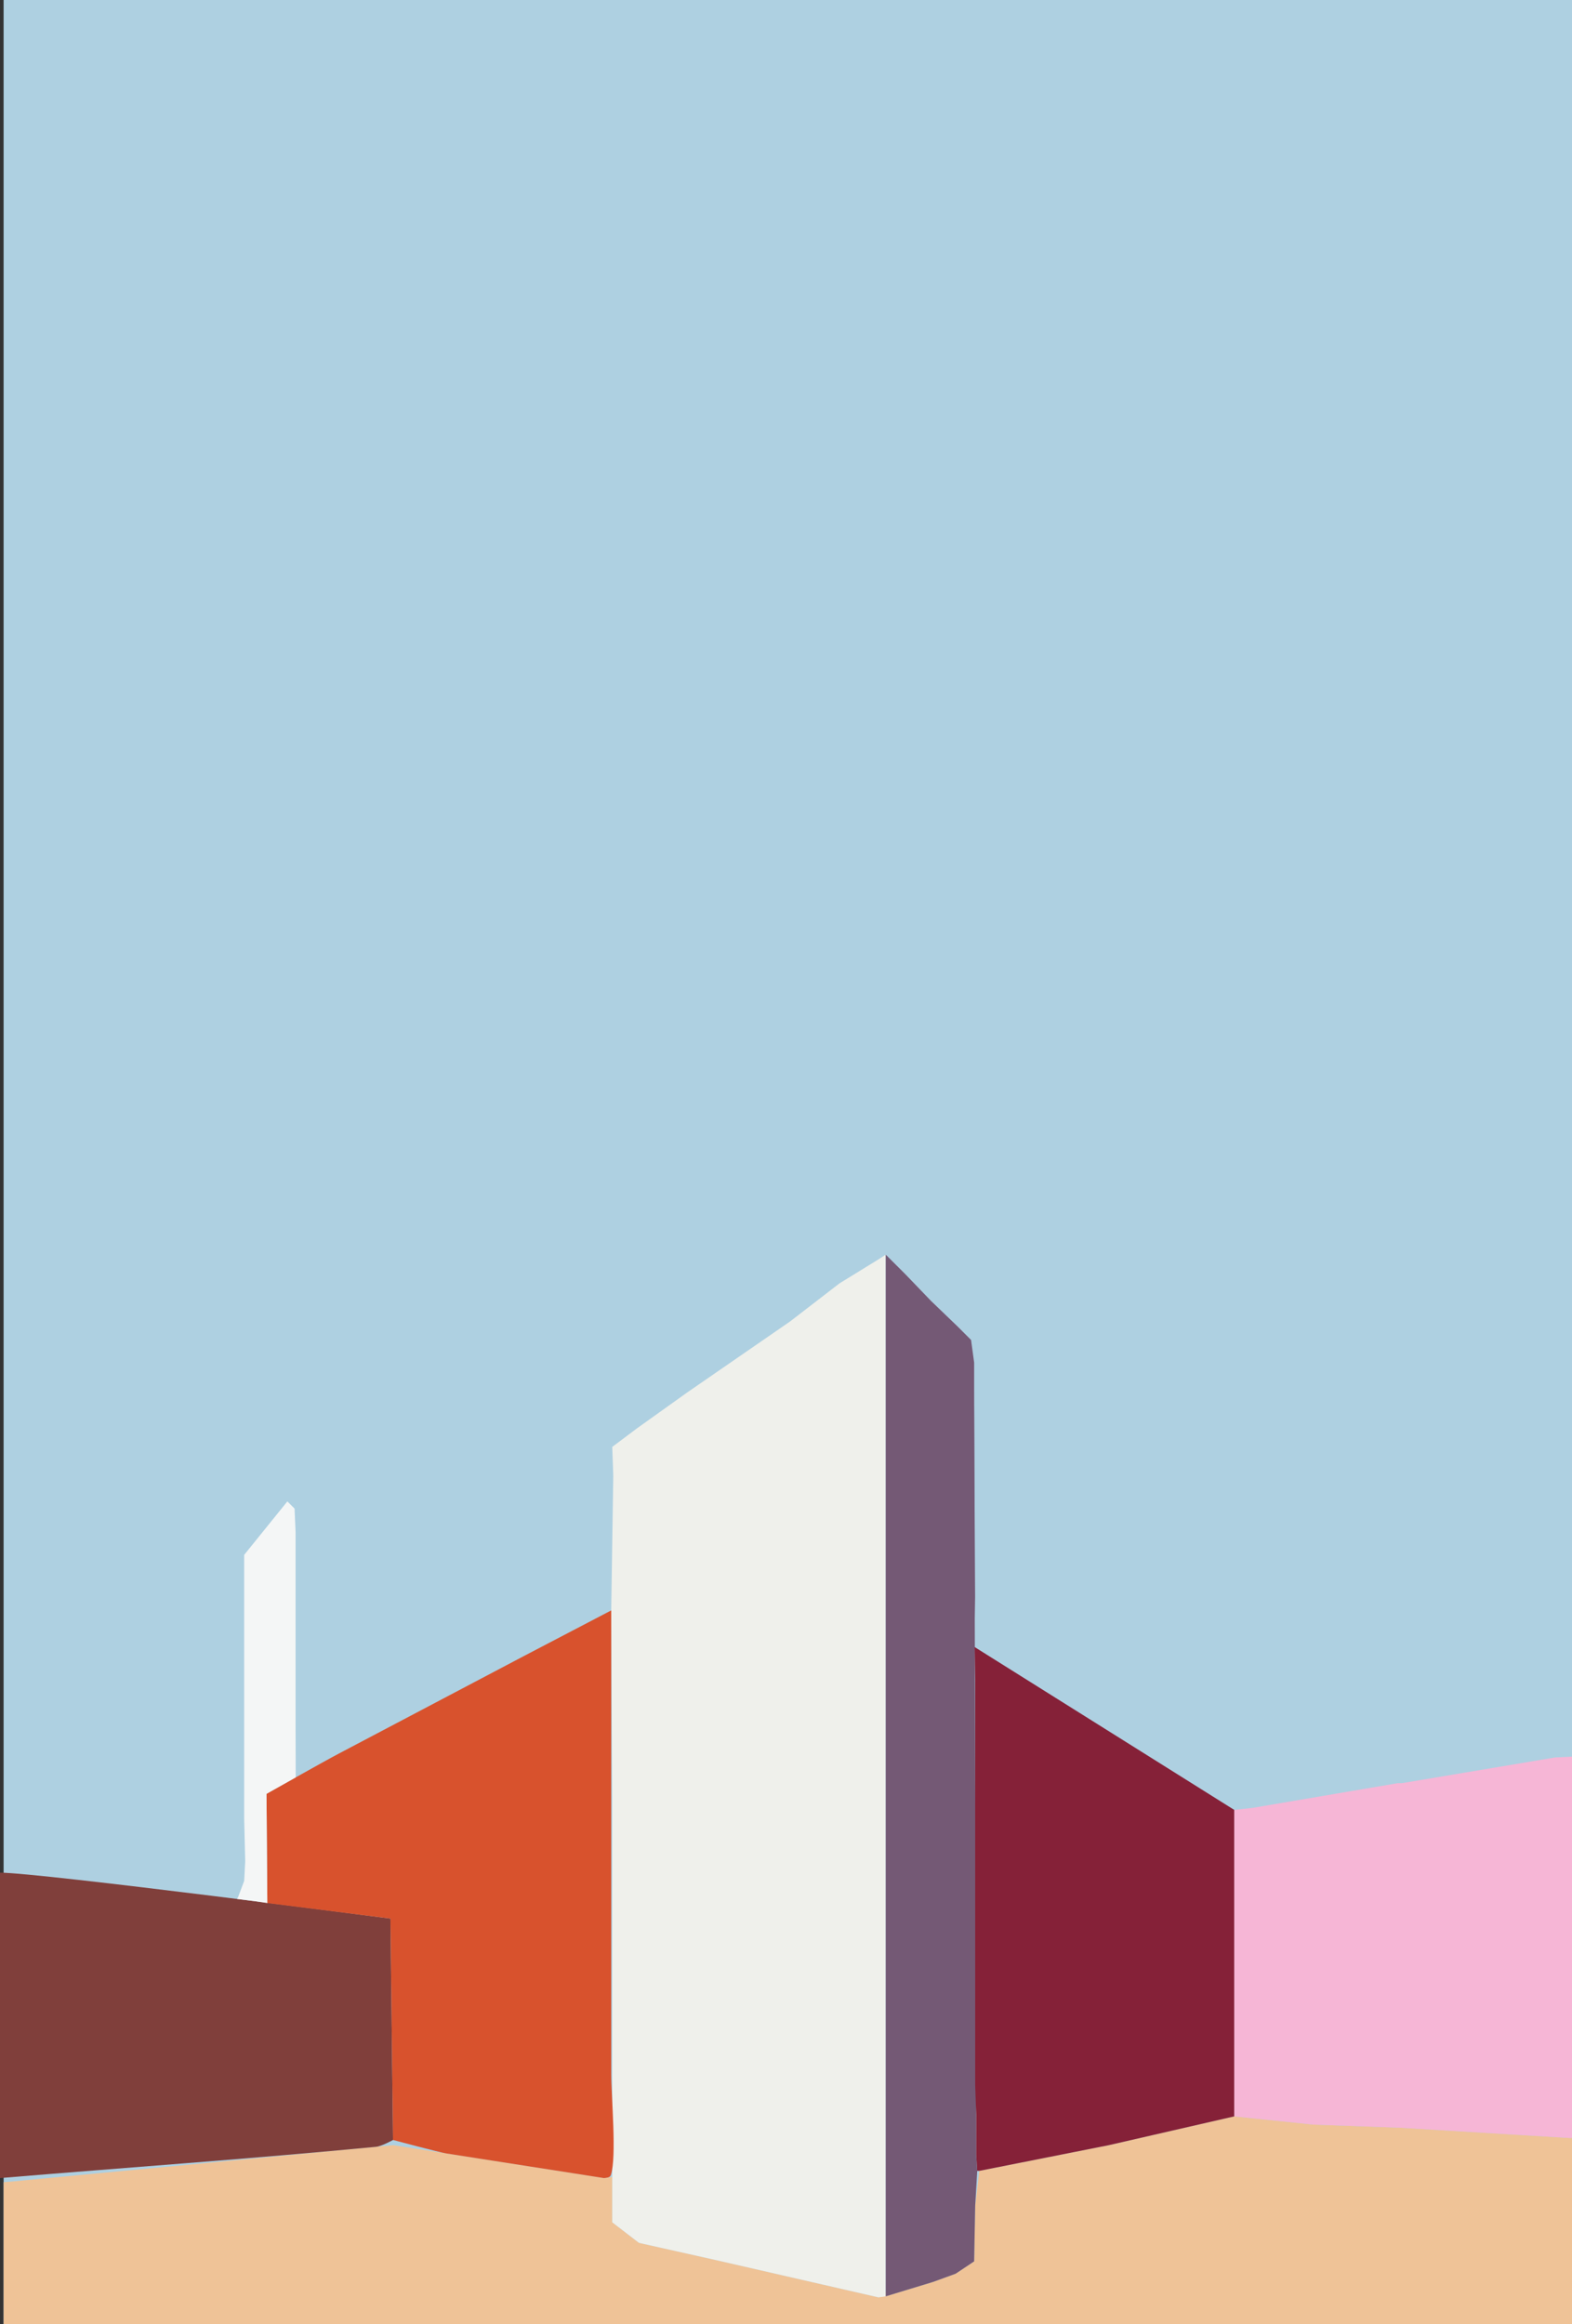 <?xml version="1.0" encoding="utf-8"?>
<svg x="0pt" y="-659.964pt" width="1529pt" height="2259.96pt" viewBox="0 -659.964 1529 2259.96" xmlns="http://www.w3.org/2000/svg" xmlns:xlink="http://www.w3.org/1999/xlink">
  <rect x="0" y="-659.964" width="1529" height="2259.96" fill="#333333" stroke="none"/>
  <g id="1">
    <title>Layer 2</title>
    <defs>
      <title>Path</title>
      <g id="2">
        <defs>
          <path id="3" d="M3.5,-659.964 C3.5,-659.964,1532.5,-659.964,1532.5,-659.964 C1532.5,-659.964,1532.5,1600,1532.5,1600 C1532.5,1600,3.5,1600,3.5,1600 C3.5,1600,3.5,-659.964,3.5,-659.964 z"/>
        </defs>
        <use xlink:href="#3" style="fill:#aed0e1;fill-opacity:1;fill-rule:evenodd;opacity:1;stroke:none;"/>
      </g>
    </defs>
    <use xlink:href="#2"/>
    <defs>
      <title>Shape 1228</title>
      <g id="4">
        <defs>
          <path id="5" d="M3.5,1600 C3.5,1600,1532.5,1600,1532.5,1600 C1532.5,1600,1532.5,1419,1532.5,1419 C1532.5,1419,1526.5,1419,1526.5,1419 C1526.5,1419,1361.5,1409,1361.5,1409 C1361.5,1409,1277.5,1406,1277.5,1406 C1277.5,1406,1200.5,1398,1200.5,1398 C1200.5,1398,1139.5,1412,1139.5,1412 C1139.5,1412,1078.5,1426,1078.5,1426 C1078.5,1426,952.5,1451,952.5,1451 C952.5,1451,948.5,1485,948.5,1485 C948.5,1485,947.5,1539,947.5,1539 C947.5,1539,929.5,1551,929.5,1551 C929.5,1551,907.5,1559,907.5,1559 C907.5,1559,861.5,1573,861.5,1573 C861.5,1573,861.5,1569,861.5,1569 C861.5,1569,854.5,1574,854.5,1574 C854.5,1574,697.5,1538,697.5,1538 C697.5,1538,621.5,1521,621.5,1521 C621.5,1521,595.5,1501,595.5,1501 C595.5,1501,595.5,1458,595.5,1458 C595.5,1458,595.5,1457,595.5,1457 C595.5,1457,594.5,1457,594.5,1457 C594.5,1457,587.5,1458,587.5,1458 C587.5,1458,382.5,1426,382.5,1426 C382.5,1426,204.5,1443,204.5,1443 C204.5,1443,25.5,1460,25.5,1460 C25.5,1460,15.5,1461,15.5,1461 C15.5,1461,3.5,1462,3.5,1462 C3.5,1462,3.5,1600,3.5,1600 z"/>
        </defs>
        <use xlink:href="#5" style="fill:#efc397;fill-opacity:1;fill-rule:evenodd;opacity:1;stroke:none;"/>
      </g>
    </defs>
    <use xlink:href="#4"/>
    <defs>
      <title>Shape 1229</title>
      <g id="6">
        <defs>
          <path id="7" d="M595.5,1087 C595.5,1087,595.5,1089,595.5,1089 C595.5,1089,595.5,1098,595.5,1098 C595.5,1098,595.5,1101,595.5,1101 C595.5,1101,595.5,1134,595.5,1134 C595.5,1134,595.5,1135,595.5,1135 C595.5,1135,595.5,1170,595.5,1170 C595.5,1170,595.5,1185,595.5,1185 C595.5,1185,595.5,1197,595.5,1197 C595.5,1197,595.5,1198,595.5,1198 C595.5,1198,595.5,1213,595.5,1213 C595.5,1213,595.5,1214,595.5,1214 C595.5,1214,595.5,1238,595.5,1238 C595.5,1238,595.5,1241,595.5,1241 C595.5,1241,595.5,1283,595.5,1283 C595.5,1283,595.5,1284,595.5,1284 C595.5,1284,595.5,1308,595.5,1308 C595.5,1308,595.5,1336,595.5,1336 C595.5,1336,595.5,1359,595.5,1359 C595.5,1359,595.5,1374,595.5,1374 C595.5,1374,595.5,1388,595.5,1388 C595.5,1388,595.5,1391,595.5,1391 C595.5,1391,595.5,1412,595.5,1412 C595.5,1412,595.5,1435,595.5,1435 C595.5,1435,595.5,1458,595.5,1458 C595.5,1458,595.5,1501,595.5,1501 C595.5,1501,621.5,1521,621.5,1521 C621.5,1521,697.5,1538,697.5,1538 C697.5,1538,854.5,1574,854.5,1574 C854.5,1574,861.5,1573,861.5,1573 C861.5,1573,861.5,560.041,861.5,560.041 C861.5,560.041,855.5,564,855.5,564 C855.5,564,842.5,572,842.5,572 C842.5,572,816.5,588,816.5,588 C816.5,588,768.5,625,768.5,625 C768.5,625,668.5,694,668.5,694 C668.5,694,619.5,729,619.5,729 C619.5,729,595.5,747,595.5,747 C595.5,747,596.5,775,596.5,775 C596.5,775,594.5,906,594.5,906"/>
        </defs>
        <use xlink:href="#7" style="fill:#eff0eb;fill-opacity:1;fill-rule:evenodd;opacity:1;stroke:none;"/>
      </g>
    </defs>
    <use xlink:href="#6"/>
    <defs>
      <title>Shape 1279</title>
      <g id="8">
        <defs>
          <path id="9" d="M947.5,698 C947.5,698,947.5,693,947.5,693"/>
        </defs>
        <use xlink:href="#9" style="fill:#745975;fill-opacity:1;fill-rule:evenodd;opacity:1;stroke:none;"/>
      </g>
    </defs>
    <use xlink:href="#8"/>
    <defs>
      <title>Shape 1280</title>
      <g id="10">
        <defs>
          <path id="11" d="M948.5,914 C948.5,914,947.5,874,947.5,874 C947.5,874,947.5,865,947.5,865 C947.5,865,947.5,833,947.5,833 C947.5,833,947.5,821,947.5,821 C947.5,821,947.5,813,947.5,813 C947.5,813,947.5,802,947.5,802 C947.5,802,947.5,801,947.5,801 C947.5,801,947.5,766,947.5,766 C947.5,766,947.5,765,947.5,765 C947.5,765,947.5,746,947.5,746 C947.5,746,947.5,724,947.5,724 C947.5,724,947.5,704,947.5,704"/>
        </defs>
        <use xlink:href="#11" style="fill:#745975;fill-opacity:1;fill-rule:evenodd;opacity:1;stroke:none;"/>
      </g>
    </defs>
    <use xlink:href="#10"/>
    <defs>
      <title>Shape 1281</title>
      <g id="12">
        <defs>
          <path id="13" d="M948.5,1011 C948.5,1011,948.5,973,948.5,973"/>
        </defs>
        <use xlink:href="#13" style="fill:#745975;fill-opacity:1;fill-rule:evenodd;opacity:1;stroke:none;"/>
      </g>
    </defs>
    <use xlink:href="#12"/>
    <defs>
      <title>Shape 1282</title>
      <g id="14">
        <defs>
          <path id="15" d="M948.5,1126 C948.5,1126,948.5,1021,948.5,1021"/>
        </defs>
        <use xlink:href="#15" style="fill:#745975;fill-opacity:1;fill-rule:evenodd;opacity:1;stroke:none;"/>
      </g>
    </defs>
    <use xlink:href="#14"/>
    <defs>
      <title>Shape 1283</title>
      <g id="16">
        <defs>
          <path id="17" d="M948.5,1144 C948.5,1144,948.5,1135,948.5,1135"/>
        </defs>
        <use xlink:href="#17" style="fill:#745975;fill-opacity:1;fill-rule:evenodd;opacity:1;stroke:none;"/>
      </g>
    </defs>
    <use xlink:href="#16"/>
    <defs>
      <title>Shape 1284</title>
      <g id="18">
        <defs>
          <path id="19" d="M948.5,1166 C948.5,1166,948.5,1153,948.5,1153"/>
        </defs>
        <use xlink:href="#19" style="fill:#745975;fill-opacity:1;fill-rule:evenodd;opacity:1;stroke:none;"/>
      </g>
    </defs>
    <use xlink:href="#18"/>
    <defs>
      <title>Shape 1285</title>
      <g id="20">
        <defs>
          <path id="21" d="M948.5,1317 C948.5,1317,948.5,1175,948.5,1175"/>
        </defs>
        <use xlink:href="#21" style="fill:#745975;fill-opacity:1;fill-rule:evenodd;opacity:1;stroke:none;"/>
      </g>
    </defs>
    <use xlink:href="#20"/>
    <defs>
      <title>Shape 1286</title>
      <g id="22">
        <defs>
          <path id="23" d="M948.5,1328 C948.5,1328,948.5,1326,948.5,1326"/>
        </defs>
        <use xlink:href="#23" style="fill:#745975;fill-opacity:1;fill-rule:evenodd;opacity:1;stroke:none;"/>
      </g>
    </defs>
    <use xlink:href="#22"/>
    <defs>
      <title>Shape 1287</title>
      <g id="24">
        <defs>
          <path id="25" d="M948.5,1346 C948.5,1346,948.5,1336,948.5,1336"/>
        </defs>
        <use xlink:href="#25" style="fill:#745975;fill-opacity:1;fill-rule:evenodd;opacity:1;stroke:none;"/>
      </g>
    </defs>
    <use xlink:href="#24"/>
    <defs>
      <title>Shape 1288</title>
      <g id="26">
        <defs>
          <path id="27" d="M949.5,1416 C949.5,1416,949.5,1396,949.5,1396"/>
        </defs>
        <use xlink:href="#27" style="fill:#745975;fill-opacity:1;fill-rule:evenodd;opacity:1;stroke:none;"/>
      </g>
    </defs>
    <use xlink:href="#26"/>
    <defs>
      <title>Shape 1230</title>
      <g id="28">
        <defs>
          <path id="29" d="M947.5,688 C947.5,688,947.5,665,947.5,665 C947.5,665,944.5,643,944.5,643 C944.5,643,931.5,630,931.5,630 C931.5,630,905.5,605,905.5,605 C905.5,605,880.5,579,880.5,579 C880.5,579,861.5,560.041,861.5,560.041 C861.5,560.041,861.5,579,861.5,579 C861.5,579,861.5,1569,861.5,1569 C861.5,1569,861.5,1573,861.5,1573 C861.5,1573,907.5,1559,907.5,1559 C907.5,1559,929.5,1551,929.5,1551 C929.5,1551,947.5,1539,947.5,1539 C947.5,1539,948.5,1485,948.5,1485 C948.5,1485,950.5,1451,950.5,1451 C950.5,1451,950.5,1451,950.5,1451 C950.5,1451,949.5,1435,949.5,1435"/>
        </defs>
        <use xlink:href="#29" style="fill:#745975;fill-opacity:1;fill-rule:evenodd;opacity:1;stroke:none;"/>
      </g>
    </defs>
    <use xlink:href="#28"/>
    <defs>
      <title>Shape 1231</title>
      <g id="30">
        <defs>
          <path id="31" d="M2.38419e-07,1458 C120.828,1447.9,245.008,1439.22,365.701,1427.6 C371.324,1427.06,382.279,1420.96,382.279,1420.96 C382.279,1420.96,379.758,1205.67,379.758,1205.67 C379.758,1205.67,40.773,1161.24,0,1161 C0,1261,2.38419e-07,1358,2.38419e-07,1458 z"/>
        </defs>
        <use xlink:href="#31" style="fill:#803f3b;fill-opacity:1;fill-rule:evenodd;opacity:1;stroke:none;"/>
      </g>
    </defs>
    <use xlink:href="#30"/>
    <defs>
      <title>Shape 1232</title>
      <g id="32">
        <defs>
          <path id="33" d="M382.279,1420.96 C382.279,1420.96,427.694,1433.05,433.779,1434 C485.019,1442,536.26,1450,587.5,1458 C589.791,1457.67,593.266,1457.68,594.154,1455.03 C600.019,1437.58,594.5,1378.51,594.5,1356.83 C594.5,1247.2,594.5,1137.58,594.5,1027.95 C594.5,1010.5,594.5,906,594.5,906 C594.5,906,522.563,943.528,509.507,950.408 C449.536,982.007,389.564,1013.61,329.593,1045.21 C314.107,1053.37,259.213,1084.36,259.213,1084.36 C259.213,1084.36,260,1190.57,260,1190.57 C260,1190.57,379.758,1205.67,379.758,1205.67"/>
        </defs>
        <use xlink:href="#33" style="fill:#d8522d;fill-opacity:1;fill-rule:evenodd;opacity:1;stroke:none;"/>
      </g>
    </defs>
    <use xlink:href="#32"/>
    <defs>
      <title>Shape 1289</title>
      <g id="34">
        <defs>
          <path id="35" d="M1200.5,1188 C1200.5,1188,1200.5,1185,1200.5,1185"/>
        </defs>
        <use xlink:href="#35" style="fill:#852138;fill-opacity:1;fill-rule:evenodd;opacity:1;stroke:none;"/>
      </g>
    </defs>
    <use xlink:href="#34"/>
    <defs>
      <title>Shape 1290</title>
      <g id="36">
        <defs>
          <path id="37" d="M1200.5,1201 C1200.5,1201,1200.5,1198,1200.5,1198"/>
        </defs>
        <use xlink:href="#37" style="fill:#852138;fill-opacity:1;fill-rule:evenodd;opacity:1;stroke:none;"/>
      </g>
    </defs>
    <use xlink:href="#36"/>
    <defs>
      <title>Shape 1235</title>
      <g id="38">
        <defs>
          <path id="39" d="M1200.5,1169 C1200.5,1169,1200.5,1100,1200.5,1100 C1200.5,1100,948,941.644,948,941.644 C948,941.644,948.5,973,948.5,973 C948.5,973,948.5,1011,948.5,1011 C948.5,1011,948.5,1021,948.5,1021 C948.5,1021,948.5,1126,948.5,1126 C948.5,1126,948.5,1135,948.5,1135 C948.5,1135,948.5,1144,948.5,1144 C948.5,1144,948.5,1153,948.5,1153 C948.5,1153,948.5,1166,948.5,1166 C948.5,1166,948.5,1175,948.5,1175 C948.5,1175,948.5,1317,948.5,1317 C948.5,1317,948.5,1326,948.5,1326 C948.5,1326,948.5,1328,948.5,1328 C948.5,1328,948.5,1336,948.5,1336 C948.5,1336,948.5,1346,948.5,1346 C948.5,1346,948.5,1367,948.5,1367 C948.5,1367,949.5,1396,949.5,1396 C949.5,1396,949.5,1416,949.5,1416 C949.5,1416,949.5,1435,949.5,1435 C949.5,1435,950.5,1451,950.5,1451 C950.5,1451,952.5,1451,952.5,1451 C952.5,1451,1078.5,1426,1078.5,1426 C1078.5,1426,1139.5,1412,1139.5,1412 C1139.5,1412,1200.5,1398,1200.5,1398 C1200.5,1398,1200.5,1395,1200.5,1395"/>
        </defs>
        <use xlink:href="#39" style="fill:#852138;fill-opacity:1;fill-rule:evenodd;opacity:1;stroke:none;"/>
      </g>
    </defs>
    <use xlink:href="#38"/>
    <defs>
      <title>Shape 1237</title>
      <g id="40">
        <defs>
          <path id="41" d="M1200.5,1395 C1200.5,1395,1200.5,1398,1200.5,1398 C1200.5,1398,1277.5,1406,1277.5,1406 C1277.5,1406,1361.5,1409,1361.5,1409 C1361.5,1409,1526.5,1419,1526.5,1419 C1526.5,1419,1532.5,1419,1532.5,1419 C1532.5,1419,1532.5,1048,1532.5,1048 C1532.5,1048,1512.5,1049,1512.5,1049 C1512.5,1049,1363.5,1074,1363.5,1074 C1363.5,1074,1359.5,1074,1359.5,1074 C1359.5,1074,1218.5,1098,1218.5,1098 C1218.5,1098,1200.5,1100,1200.5,1100 C1200.5,1100,1200.5,1169,1200.5,1169"/>
        </defs>
        <use xlink:href="#41" style="fill:#f6b6d6;fill-opacity:1;fill-rule:evenodd;opacity:1;stroke:none;"/>
      </g>
    </defs>
    <use xlink:href="#40"/>
    <defs>
      <title>Shape 1252</title>
      <g id="42">
        <defs>
          <path id="43" d="M287.64,1068.38 C287.64,1068.38,287.5,1020,287.5,1020 C287.5,1020,287.5,972,287.5,972 C287.5,972,287.5,877,287.5,877 C287.5,877,287.5,830,287.5,830 C287.5,830,286.5,807,286.5,807 C286.5,807,279.5,800,279.5,800 C279.5,800,237.5,852,237.5,852 C237.5,852,237.5,1018,237.5,1018 C237.5,1018,237.5,1109,237.5,1109 C237.5,1109,238.5,1150,238.5,1150 C238.5,1150,237.5,1169,237.5,1169 C237.5,1169,231.5,1185,231.5,1185 C231.5,1185,230.493,1186.58,230.493,1186.58 C230.493,1186.58,247.389,1188.7,247.389,1188.7 C247.389,1188.7,260,1190.57,260,1190.57 C260,1190.57,259.213,1084.36,259.213,1084.36 C259.213,1084.36,259.213,1084.36,259.213,1084.36"/>
        </defs>
        <use xlink:href="#43" style="fill:#f4f6f6;fill-opacity:1;fill-rule:evenodd;opacity:1;stroke:none;"/>
      </g>
    </defs>
    <use xlink:href="#42"/>
  </g>
</svg>
